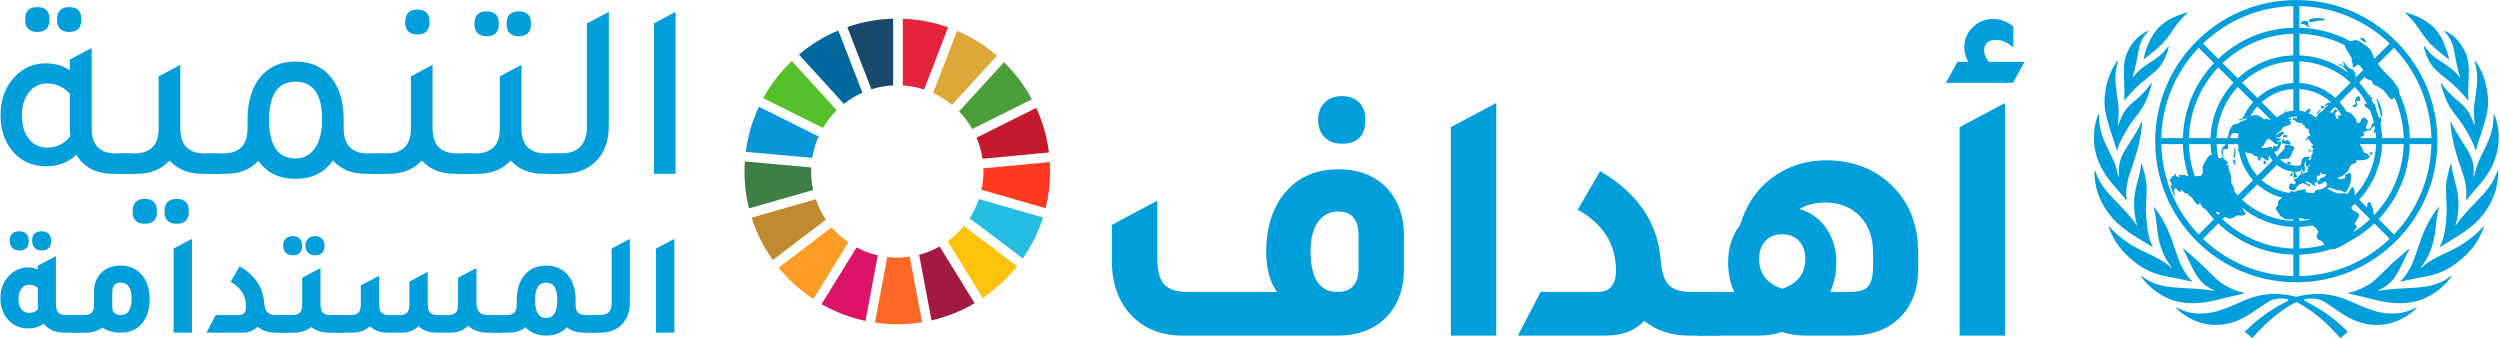 <?xml version="1.0" encoding="UTF-8" standalone="no"?>
<!DOCTYPE svg PUBLIC "-//W3C//DTD SVG 1.1//EN" "http://www.w3.org/Graphics/SVG/1.1/DTD/svg11.dtd">
<svg width="100%" height="100%" viewBox="0 0 1245 169" version="1.1" xmlns="http://www.w3.org/2000/svg" xmlns:xlink="http://www.w3.org/1999/xlink" xml:space="preserve" xmlns:serif="http://www.serif.com/" style="fill-rule:evenodd;clip-rule:evenodd;stroke-linejoin:round;stroke-miterlimit:2;">
    <g transform="matrix(1,0,0,1,-12268,-2840.9)">
        <g transform="matrix(0.849,0,0,0.76,8183.44,2687.36)">
            <g transform="matrix(1.178,0,0,1.316,-975.746,-20.508)">
                <g transform="matrix(3.429,-1.601,-1.601,-3.429,5328.14,226.359)">
                    <path d="M-2.146,-0.868C-1.333,-0.31 -0.453,0.139 0.468,0.471L-2.146,8.843C-4.094,8.185 -5.94,7.228 -7.612,6.005L-2.146,-0.868Z" style="fill:rgb(86,192,43);fill-rule:nonzero;"/>
                </g>
                <g transform="matrix(1.911,3.266,3.266,-1.911,5374.02,195.501)">
                    <path d="M4.947,-1.984C5.753,-1.418 6.625,-0.963 7.539,-0.628L4.947,7.756C2.997,7.088 1.144,6.122 -0.534,4.877L4.947,-1.984Z" style="fill:rgb(221,168,58);fill-rule:nonzero;"/>
                </g>
                <g transform="matrix(-3.386,1.688,1.688,3.386,5411.83,252.033)">
                    <path d="M-7.354,-4.96L1.424,-4.96C1.478,-4.009 1.655,-3.058 1.958,-2.126L-6.231,1.035C-6.923,-0.931 -7.291,-2.953 -7.354,-4.96" style="fill:rgb(197,25,45);fill-rule:nonzero;"/>
                </g>
                <g transform="matrix(3.386,-1.688,-1.688,-3.386,5405.13,236.755)">
                    <path d="M-1.64,1.825L7.137,1.825C7.072,3.878 6.695,5.901 6.026,7.824L-2.165,4.678C-1.87,3.757 -1.692,2.798 -1.64,1.825" style="fill:rgb(76,159,56);fill-rule:nonzero;"/>
                </g>
                <g transform="matrix(3.784,0,0,3.784,5316.26,267.895)">
                    <path d="M0,-3.549C0,-3.726 0.006,-3.903 0.014,-4.078L-8.727,-4.861C-8.755,-4.428 -8.771,-3.991 -8.771,-3.549C-8.771,-1.873 -8.563,-0.244 -8.176,1.312L0.266,-1.109C0.093,-1.896 0,-2.711 0,-3.549" style="fill:rgb(63,126,68);fill-rule:nonzero;"/>
                </g>
                <g transform="matrix(-3.66,0.959,0.959,3.66,5415.01,314.59)">
                    <path d="M3.59,-9.941C4.383,-9.366 5.247,-8.897 6.161,-8.542L3.59,-0.143C1.64,-0.832 -0.195,-1.816 -1.845,-3.057L3.59,-9.941Z" style="fill:rgb(252,195,11);fill-rule:nonzero;"/>
                </g>
                <g transform="matrix(3.784,0,0,3.784,5402.07,268.096)">
                    <path d="M0,-3.602C0,-2.775 -0.089,-1.968 -0.26,-1.191L8.181,1.235C8.566,-0.315 8.771,-1.936 8.771,-3.602C8.771,-4.017 8.758,-4.427 8.732,-4.837L-0.008,-4.011C-0.003,-3.875 0,-3.739 0,-3.602" style="fill:rgb(255,58,33);fill-rule:nonzero;"/>
                </g>
                <g transform="matrix(-3.012,2.29,2.29,3.012,5321.05,319.859)">
                    <path d="M-7.163,-7.03L1.612,-7.03C1.546,-4.97 1.164,-2.929 0.481,-0.979L-7.71,-4.128C-7.403,-5.068 -7.22,-6.045 -7.163,-7.03" style="fill:rgb(253,157,36);fill-rule:nonzero;"/>
                </g>
                <g transform="matrix(2.619,-2.731,-2.731,-2.619,5321.38,232.968)">
                    <path d="M-3.646,-1.82C-2.825,-1.25 -1.946,-0.802 -1.034,-0.476L-3.646,7.899C-5.579,7.248 -7.433,6.295 -9.135,5.038L-3.646,-1.82Z" style="fill:rgb(10,151,217);fill-rule:nonzero;"/>
                </g>
                <g transform="matrix(-1.988,-3.22,-3.22,1.988,5384.98,293.312)">
                    <path d="M-7.779,0.862L0.992,0.862C1.029,1.823 1.188,2.785 1.475,3.725L-6.724,6.876C-7.391,4.91 -7.737,2.881 -7.779,0.862" style="fill:rgb(162,25,66);fill-rule:nonzero;"/>
                </g>
                <g transform="matrix(-3.042,2.251,2.251,3.042,5433.2,286.767)">
                    <path d="M4.176,-9.19C4.956,-8.65 5.792,-8.215 6.666,-7.889L4.176,0.53C2.288,-0.109 0.486,-1.03 -1.161,-2.225L4.176,-9.19Z" style="fill:rgb(38,189,226);fill-rule:nonzero;"/>
                </g>
                <g transform="matrix(3.784,0,0,3.784,5365.36,330.554)">
                    <path d="M0,-8.889C-0.534,-8.812 -1.079,-8.77 -1.636,-8.77C-2.082,-8.77 -2.523,-8.797 -2.956,-8.848L-4.581,-0.215C-3.619,-0.074 -2.636,0 -1.636,0C-0.526,0 0.564,-0.091 1.624,-0.265L0,-8.889Z" style="fill:rgb(253,105,37);fill-rule:nonzero;"/>
                </g>
                <g transform="matrix(2.985,2.325,2.325,-2.985,5354.71,201.431)">
                    <path d="M3.16,-0.961C3.967,-0.413 4.823,0.019 5.706,0.335L3.16,8.737C1.273,8.107 -0.547,7.187 -2.235,5.966L3.16,-0.961Z" style="fill:rgb(229,36,59);fill-rule:nonzero;"/>
                </g>
                <g transform="matrix(-2.479,-2.859,-2.859,2.479,5315.45,309.384)">
                    <path d="M-3.264,-9.061C-2.447,-8.468 -1.566,-7.997 -0.646,-7.647L-3.264,0.734C-5.195,0.057 -7.037,-0.918 -8.716,-2.186L-3.264,-9.061Z" style="fill:rgb(221,19,103);fill-rule:nonzero;"/>
                </g>
                <g transform="matrix(3.616,1.115,1.115,-3.616,5341.07,212.935)">
                    <path d="M1.362,0.252C2.147,0.795 3.013,1.246 3.95,1.583L1.362,9.972C-0.638,9.295 -2.462,8.331 -4.084,7.14L1.362,0.252Z" style="fill:rgb(25,72,106);fill-rule:nonzero;"/>
                </g>
                <g transform="matrix(0.101,-3.783,-3.783,-0.101,5300.65,264.821)">
                    <path d="M-3.443,-6.165C-2.636,-5.586 -1.747,-5.108 -0.799,-4.757L-3.443,3.613C-5.437,2.92 -7.285,1.924 -8.937,0.679L-3.443,-6.165Z" style="fill:rgb(191,139,46);fill-rule:nonzero;"/>
                </g>
                <g transform="matrix(3.773,-0.29,-0.29,-3.773,5333.96,220.255)">
                    <path d="M-0.375,-0.119C0.409,0.41 1.262,0.841 2.163,1.162L-0.375,9.564C-2.319,8.918 -4.137,7.981 -5.775,6.8L-0.375,-0.119Z" style="fill:rgb(0,104,157);fill-rule:nonzero;"/>
                </g>
                <g transform="matrix(3.784,0,0,3.784,5580.57,312.491)">
                    <path d="M0,-18.982C-0.949,-18.982 -1.709,-19.267 -2.278,-19.836C-2.847,-20.406 -3.132,-21.18 -3.132,-22.161C-3.132,-23.079 -2.847,-23.822 -2.278,-24.392C-1.709,-24.961 -0.949,-25.245 0,-25.245C0.949,-25.245 1.7,-24.968 2.254,-24.415C2.807,-23.861 3.084,-23.11 3.084,-22.161C3.084,-20.042 2.056,-18.982 0,-18.982M2.183,-6.929C2.183,-9.017 1.297,-10.061 -0.475,-10.061C-1.613,-10.061 -2.508,-9.602 -3.156,-8.685C-3.805,-7.766 -4.128,-6.502 -4.128,-4.889C-4.128,-1.282 -2.958,0.521 -0.617,0.521C1.249,0.521 2.183,-0.506 2.183,-2.563L2.183,-6.929ZM-20.974,6.263C-23.948,6.263 -26.305,5.251 -28.045,3.226C-29.532,1.454 -30.275,-0.791 -30.275,-3.512L-30.275,-8.305L-24.296,-11.484L-24.296,-3.892C-24.296,-2.279 -23.995,-1.14 -23.394,-0.475C-22.793,0.189 -21.765,0.521 -20.31,0.521L-8.542,0.521C-9.491,-0.808 -9.965,-2.547 -9.965,-4.698C-9.965,-8.178 -9.016,-10.93 -7.118,-12.955C-5.441,-14.727 -3.227,-15.613 -0.475,-15.613C2.341,-15.613 4.539,-14.711 6.121,-12.908C7.481,-11.358 8.162,-9.333 8.162,-6.834L8.162,-2.563C8.162,0.158 7.355,2.324 5.742,3.938C4.159,5.488 2.056,6.263 -0.57,6.263L-20.974,6.263Z" style="fill:rgb(0,158,219);fill-rule:nonzero;"/>
                </g>
                <g transform="matrix(0,-3.784,-3.784,0,5704.01,289.595)">
                    <path d="M-12.314,18.293L15.113,18.293L18.293,12.314L-12.314,12.314L-12.314,18.293Z" style="fill:rgb(0,158,219);fill-rule:nonzero;"/>
                </g>
                <g transform="matrix(3.784,0,0,3.784,5668.19,254.314)">
                    <path d="M0,21.638L2.99,15.896L10.487,15.896C12.101,15.896 12.907,14.964 12.907,13.096C12.907,9.617 11.23,6.944 7.877,5.077L10.819,0C15.754,2.879 18.411,6.786 18.792,11.72C18.918,13.302 19.273,14.394 19.859,14.995C20.444,15.596 21.449,15.896 22.872,15.896L26.479,15.896L26.479,21.638L22.54,21.638C20.198,21.638 18.222,20.99 16.609,19.693C15.438,20.99 13.761,21.638 11.579,21.638L0,21.638Z" style="fill:rgb(0,158,219);fill-rule:nonzero;"/>
                </g>
                <g transform="matrix(3.784,0,0,3.784,5845.05,283.762)">
                    <path d="M0,4.65L0,2.942C0,0.949 -0.578,-0.649 -1.732,-1.851C-2.887,-3.053 -4.413,-3.654 -6.312,-3.654C-7.609,-3.654 -8.731,-3.37 -9.68,-2.8C-8.194,-2.357 -7.015,-1.503 -6.145,-0.238C-5.276,1.028 -4.84,2.531 -4.84,4.27C-4.84,5.663 -5.11,6.944 -5.647,8.114L-3.037,8.114C-1.867,8.114 -1.068,7.869 -0.641,7.378C-0.213,6.889 0,5.979 0,4.65M-11.958,7.687C-9.934,7.022 -8.921,5.71 -8.921,3.748C-8.921,2.768 -9.199,1.985 -9.752,1.399C-10.306,0.814 -11.041,0.522 -11.958,0.522C-12.876,0.522 -13.612,0.814 -14.165,1.399C-14.719,1.985 -14.995,2.768 -14.995,3.748C-14.995,5.71 -13.983,7.022 -11.958,7.687M-17.51,-0.665C-16.72,-3.322 -15.304,-5.41 -13.263,-6.929C-11.223,-8.447 -8.858,-9.206 -6.169,-9.206C-2.562,-9.206 0.395,-8.02 2.705,-5.647C4.856,-3.433 5.931,-0.57 5.931,2.942L5.931,5.029C5.931,7.908 5.03,10.154 3.227,11.768C1.644,13.16 -0.412,13.856 -2.942,13.856L-8.921,13.856C-9.997,13.856 -11.009,13.697 -11.958,13.381C-12.939,13.697 -13.951,13.856 -14.995,13.856L-23.109,13.856L-23.109,8.114L-18.27,8.114C-18.808,6.944 -19.076,5.663 -19.076,4.27C-19.076,2.309 -18.554,0.664 -17.51,-0.665" style="fill:rgb(0,158,219);fill-rule:nonzero;"/>
                </g>
                <g transform="matrix(3.784,0,0,3.784,5888.14,178.543)">
                    <path d="M0,41.663L0,14.236L5.979,11.056L5.979,41.663L0,41.663ZM-1.803,8.399L-0.285,5.646L1.139,5.646C0.791,5.014 0.617,4.365 0.617,3.701C0.617,2.689 0.988,1.819 1.732,1.091C2.475,0.364 3.369,0 4.413,0C5.362,0 6.247,0.332 7.07,0.996L7.07,3.749C6.312,3.084 5.552,2.752 4.793,2.752C3.749,2.752 3.227,3.227 3.227,4.175C3.227,4.65 3.432,5.141 3.844,5.646L8.542,5.646L7.023,8.399L-1.803,8.399Z" style="fill:rgb(0,158,219);fill-rule:nonzero;"/>
                </g>
                <g transform="matrix(3.784,0,0,3.784,4933.14,325.179)">
                    <path d="M0,-8.287C-0.383,-8.287 -0.689,-8.402 -0.919,-8.631C-1.148,-8.861 -1.263,-9.174 -1.263,-9.569C-1.263,-10.398 -0.842,-10.813 0,-10.813C0.383,-10.813 0.686,-10.701 0.909,-10.478C1.132,-10.255 1.244,-9.952 1.244,-9.569C1.244,-8.714 0.829,-8.287 0,-8.287M-0.517,-3.368C-0.849,-3.649 -1.225,-3.789 -1.646,-3.789C-2.067,-3.789 -2.408,-3.617 -2.67,-3.272C-2.932,-2.928 -3.062,-2.475 -3.062,-1.914C-3.062,-1.352 -2.935,-0.905 -2.68,-0.574C-2.424,-0.242 -2.074,-0.076 -1.627,-0.076C-1.142,-0.076 -0.765,-0.242 -0.498,-0.574C-0.511,-0.676 -0.517,-0.835 -0.517,-1.052L-0.517,-3.368ZM-2.948,-8.287C-3.33,-8.287 -3.636,-8.402 -3.866,-8.631C-4.096,-8.861 -4.211,-9.174 -4.211,-9.569C-4.211,-10.398 -3.79,-10.813 -2.948,-10.813C-2.565,-10.813 -2.262,-10.701 -2.038,-10.478C-1.816,-10.255 -1.704,-9.952 -1.704,-9.569C-1.704,-8.714 -2.118,-8.287 -2.948,-8.287M3.234,0.211L4.957,0.211L4.957,2.526L3.005,2.526C1.818,2.526 0.899,2.131 0.249,1.34C-0.3,1.761 -0.97,1.971 -1.761,1.971C-2.935,1.971 -3.873,1.531 -4.574,0.651C-5.149,-0.076 -5.436,-0.95 -5.436,-1.971C-5.436,-3.234 -5.027,-4.261 -4.211,-5.052C-3.521,-5.716 -2.724,-6.048 -1.818,-6.048C-1.346,-6.048 -0.913,-5.958 -0.517,-5.779L-0.517,-6.277L1.875,-7.541L1.875,-1.167C1.875,-0.669 1.981,-0.316 2.191,-0.105C2.402,0.106 2.749,0.211 3.234,0.211" style="fill:rgb(0,158,219);fill-rule:nonzero;"/>
                </g>
                <g transform="matrix(3.784,0,0,3.784,4968.27,314.172)">
                    <path d="M0,2.048C0,2.762 0.376,3.12 1.129,3.12C2.074,3.12 2.546,2.392 2.546,0.938C2.546,-0.452 2.054,-1.148 1.071,-1.148C0.357,-1.148 0,-0.727 0,0.115L0,2.048ZM-2.411,0.153C-2.411,-0.995 -2.054,-1.895 -1.34,-2.545C-0.715,-3.106 0.089,-3.387 1.071,-3.387C2.335,-3.387 3.318,-2.921 4.019,-1.991C4.619,-1.212 4.919,-0.21 4.919,1.015C4.919,2.431 4.542,3.547 3.79,4.363C3.113,5.079 2.252,5.435 1.206,5.435C0.184,5.435 -0.651,5.212 -1.302,4.766C-1.914,5.212 -2.654,5.435 -3.521,5.435L-5.474,5.435L-5.474,3.12L-3.751,3.12C-3.267,3.12 -2.922,3.015 -2.718,2.804C-2.514,2.593 -2.411,2.24 -2.411,1.742L-2.411,0.153Z" style="fill:rgb(0,158,219);fill-rule:nonzero;"/>
                </g>
                <g transform="matrix(0,-3.784,-3.784,0,5026.74,315.945)">
                    <path d="M-4.967,7.378L6.095,7.378L7.378,4.967L-4.967,4.967L-4.967,7.378Z" style="fill:rgb(0,158,219);fill-rule:nonzero;"/>
                </g>
                <g transform="matrix(3.784,0,0,3.784,5015.19,301.714)">
                    <path d="M0,8.728L1.206,6.413L4.23,6.413C4.88,6.413 5.206,6.036 5.206,5.283C5.206,3.879 4.529,2.802 3.177,2.048L4.364,0C6.354,1.162 7.426,2.738 7.579,4.728C7.63,5.366 7.773,5.806 8.01,6.048C8.246,6.291 8.651,6.413 9.225,6.413L10.679,6.413L10.679,8.728L9.091,8.728C8.147,8.728 7.349,8.467 6.699,7.944C6.226,8.467 5.55,8.728 4.67,8.728L0,8.728Z" style="fill:rgb(0,158,219);fill-rule:nonzero;"/>
                </g>
                <g transform="matrix(3.784,0,0,3.784,5069.22,325.181)">
                    <path d="M0,-7.656C-0.383,-7.656 -0.689,-7.774 -0.919,-8.01C-1.148,-8.246 -1.263,-8.555 -1.263,-8.938C-1.263,-9.308 -1.145,-9.608 -0.909,-9.838C-0.673,-10.067 -0.37,-10.182 0,-10.182C0.383,-10.182 0.686,-10.071 0.909,-9.847C1.132,-9.624 1.244,-9.321 1.244,-8.938C1.244,-8.083 0.829,-7.656 0,-7.656M-2.928,-7.656C-3.311,-7.656 -3.617,-7.771 -3.847,-8C-4.077,-8.23 -4.192,-8.543 -4.192,-8.938C-4.192,-9.308 -4.077,-9.608 -3.847,-9.838C-3.617,-10.067 -3.311,-10.182 -2.928,-10.182C-2.546,-10.182 -2.242,-10.071 -2.019,-9.847C-1.796,-9.624 -1.684,-9.321 -1.684,-8.938C-1.684,-8.083 -2.099,-7.656 -2.928,-7.656M2.067,0.21L3.79,0.21L3.79,2.526L1.837,2.526C0.906,2.526 0.134,2.277 -0.479,1.779C-1.091,2.277 -1.863,2.526 -2.794,2.526L-4.746,2.526L-4.746,0.21L-3.024,0.21C-2.539,0.21 -2.195,0.105 -1.991,-0.106C-1.786,-0.316 -1.684,-0.67 -1.684,-1.168L-1.684,-4.709L0.727,-5.971L0.727,-1.168C0.727,-0.67 0.829,-0.316 1.033,-0.106C1.237,0.105 1.582,0.21 2.067,0.21" style="fill:rgb(0,158,219);fill-rule:nonzero;"/>
                </g>
                <g transform="matrix(3.784,0,0,3.784,5079.21,302.588)">
                    <path d="M0,8.497L0,6.182L2.029,6.182C2.514,6.182 2.861,6.076 3.072,5.866C3.282,5.655 3.387,5.301 3.387,4.803L3.387,2.277L5.799,1.014L5.799,4.803C5.799,5.301 5.901,5.655 6.105,5.866C6.309,6.076 6.654,6.182 7.139,6.182L8.44,6.182C8.925,6.182 9.269,6.076 9.474,5.866C9.677,5.655 9.78,5.301 9.78,4.803L9.78,1.779L12.191,0.497L12.191,4.803C12.191,5.301 12.297,5.655 12.507,5.866C12.718,6.076 13.065,6.182 13.55,6.182L14.852,6.182C15.336,6.182 15.681,6.076 15.885,5.866C16.089,5.655 16.192,5.301 16.192,4.803L16.192,1.262L18.603,0L18.603,4.497C18.603,5.11 18.727,5.543 18.976,5.798C19.225,6.054 19.643,6.182 20.23,6.182L21.99,6.182L21.99,8.497L20.096,8.497C19.024,8.497 18.163,8.191 17.512,7.579C16.938,8.178 16.166,8.485 15.196,8.497L13.301,8.497C12.357,8.497 11.585,8.217 10.986,7.655C10.437,8.204 9.71,8.485 8.804,8.497L6.909,8.497C5.965,8.497 5.193,8.217 4.593,7.655C3.993,8.217 3.222,8.497 2.277,8.497L0,8.497Z" style="fill:rgb(0,158,219);fill-rule:nonzero;"/>
                </g>
                <g transform="matrix(3.784,0,0,3.784,5184.36,310.114)">
                    <path d="M0,4.575C0.969,4.575 1.455,3.784 1.455,2.202C1.455,0.683 0.969,-0.076 0,-0.076C-0.983,-0.076 -1.474,0.683 -1.474,2.202C-1.474,3.784 -0.983,4.575 0,4.575M5.225,4.192L6.928,4.192L6.928,6.508L4.976,6.508C4.057,6.508 3.304,6.272 2.718,5.8C2.029,6.527 1.123,6.89 0,6.89C-1.148,6.89 -2.054,6.527 -2.718,5.8C-3.33,6.272 -4.089,6.508 -4.996,6.508L-6.947,6.508L-6.947,4.192L-5.225,4.192C-4.74,4.192 -4.396,4.087 -4.192,3.876C-3.987,3.665 -3.885,3.312 -3.885,2.814L-3.885,2.259C-3.885,0.766 -3.496,-0.394 -2.718,-1.224C-2.042,-1.952 -1.136,-2.315 0,-2.315C1.289,-2.315 2.284,-1.843 2.986,-0.899C3.572,-0.095 3.866,0.958 3.866,2.259L3.866,2.814C3.866,3.312 3.971,3.665 4.182,3.876C4.393,4.087 4.74,4.192 5.225,4.192" style="fill:rgb(0,158,219);fill-rule:nonzero;"/>
                </g>
                <g transform="matrix(3.784,0,0,3.784,5206.23,288.027)">
                    <path d="M0,12.345L0,10.03L1.206,10.03C1.793,10.03 2.211,9.902 2.459,9.646C2.708,9.391 2.833,8.958 2.833,8.345L2.833,1.283L5.225,0L5.225,8.364C5.225,9.602 4.848,10.591 4.096,11.331C3.407,12.007 2.488,12.345 1.34,12.345L0,12.345Z" style="fill:rgb(0,158,219);fill-rule:nonzero;"/>
                </g>
                <g transform="matrix(0,-3.784,-3.784,0,5266.95,315.945)">
                    <path d="M-4.967,7.378L6.095,7.378L7.378,4.967L-4.967,4.967L-4.967,7.378Z" style="fill:rgb(0,158,219);fill-rule:nonzero;"/>
                </g>
                <g transform="matrix(3.784,0,0,3.784,4946.89,243.259)">
                    <path d="M0,-15.394C-1.079,-15.394 -1.619,-15.944 -1.619,-17.045C-1.619,-18.124 -1.079,-18.665 0,-18.665C1.057,-18.665 1.586,-18.124 1.586,-17.045C1.586,-15.944 1.057,-15.394 0,-15.394M-4.196,-15.394C-5.275,-15.394 -5.814,-15.944 -5.814,-17.045C-5.814,-18.124 -5.275,-18.665 -4.196,-18.665C-3.138,-18.665 -2.61,-18.124 -2.61,-17.045C-2.61,-15.944 -3.138,-15.394 -4.196,-15.394M0.066,-7.267C-0.749,-8.17 -1.751,-8.621 -2.94,-8.621C-3.909,-8.621 -4.702,-8.23 -5.319,-7.449C-5.936,-6.666 -6.244,-5.649 -6.244,-4.393C-6.244,-3.115 -5.936,-2.092 -5.319,-1.321C-4.702,-0.549 -3.898,-0.165 -2.907,-0.165C-1.674,-0.165 -0.661,-0.671 0.132,-1.684C0.088,-2.081 0.066,-2.389 0.066,-2.609L0.066,-7.267ZM6.144,0.595L8.325,0.595L8.325,3.271L5.814,3.271C3.546,3.271 1.916,2.434 0.925,0.761C-0.132,1.774 -1.443,2.28 -3.006,2.28C-4.945,2.28 -6.486,1.554 -7.631,0.099C-8.578,-1.133 -9.052,-2.642 -9.052,-4.426C-9.052,-6.562 -8.402,-8.28 -7.103,-9.579C-6.002,-10.703 -4.658,-11.264 -3.072,-11.264C-1.862,-11.264 -0.815,-10.956 0.066,-10.339L0.066,-11.76L2.94,-13.28L2.94,-2.708C2.94,-0.506 4.008,0.595 6.144,0.595" style="fill:rgb(0,158,219);fill-rule:nonzero;"/>
                </g>
                <g transform="matrix(3.784,0,0,3.784,5000.39,213.764)">
                    <path d="M0,14.37C1.057,14.37 1.586,14.92 1.586,16.021C1.586,17.1 1.057,17.641 0,17.641C-1.079,17.641 -1.619,17.1 -1.619,16.021C-1.619,14.92 -1.079,14.37 0,14.37M-4.195,14.37C-3.138,14.37 -2.61,14.92 -2.61,16.021C-2.61,17.1 -3.138,17.641 -4.195,17.641C-5.275,17.641 -5.814,17.1 -5.814,16.021C-5.814,14.92 -5.275,14.37 -4.195,14.37M3.7,8.39L5.88,8.39L5.88,11.066L3.37,11.066C1.541,11.066 0.099,10.483 -0.958,9.315C-2.015,10.483 -3.458,11.066 -5.286,11.066L-7.796,11.066L-7.796,8.39L-5.616,8.39C-3.458,8.39 -2.378,7.289 -2.378,5.087L-2.378,-1.751L0.462,-3.271L0.462,5.087C0.462,7.289 1.541,8.39 3.7,8.39" style="fill:rgb(0,158,219);fill-rule:nonzero;"/>
                </g>
                <g transform="matrix(3.784,0,0,3.784,5059.51,209.887)">
                    <path d="M0,10.076C1.079,10.076 1.933,9.624 2.561,8.721C3.188,7.818 3.502,6.574 3.502,4.988C3.502,1.641 2.334,-0.033 0,-0.033C-2.312,-0.033 -3.469,1.641 -3.469,4.988C-3.469,8.38 -2.312,10.076 0,10.076M9.547,9.415L11.761,9.415L11.761,12.091L9.25,12.091C7.422,12.091 5.979,11.508 4.922,10.34C3.799,11.948 2.158,12.752 0,12.752C-2.158,12.752 -3.788,11.959 -4.889,10.373C-5.925,11.519 -7.367,12.091 -9.217,12.091L-11.727,12.091L-11.727,9.415L-9.547,9.415C-7.389,9.415 -6.31,8.314 -6.31,6.112L-6.31,5.021C-6.31,2.467 -5.682,0.507 -4.427,-0.859C-3.326,-2.07 -1.85,-2.676 0,-2.676C2.114,-2.676 3.744,-1.894 4.889,-0.33C5.858,1.014 6.343,2.797 6.343,5.021L6.343,6.112C6.343,8.314 7.411,9.415 9.547,9.415" style="fill:rgb(0,158,219);fill-rule:nonzero;"/>
                </g>
                <g transform="matrix(3.784,0,0,3.784,5120.26,243.261)">
                    <path d="M0,-15.064C-1.079,-15.064 -1.619,-15.614 -1.619,-16.715C-1.619,-17.794 -1.079,-18.335 0,-18.335C1.057,-18.335 1.586,-17.794 1.586,-16.715C1.586,-15.614 1.057,-15.064 0,-15.064M5.22,0.595L7.4,0.595L7.4,3.271L4.889,3.271C3.061,3.271 1.619,2.687 0.562,1.52C-0.495,2.687 -1.938,3.271 -3.766,3.271L-6.277,3.271L-6.277,0.595L-4.096,0.595C-1.938,0.595 -0.859,-0.506 -0.859,-2.708L-0.859,-9.547L1.982,-11.067L1.982,-2.708C1.982,-0.506 3.061,0.595 5.22,0.595" style="fill:rgb(0,158,219);fill-rule:nonzero;"/>
                </g>
                <g transform="matrix(3.784,0,0,3.784,5170.76,243.262)">
                    <path d="M0,-14.833C-1.079,-14.833 -1.619,-15.383 -1.619,-16.484C-1.619,-17.563 -1.079,-18.104 0,-18.104C1.057,-18.104 1.586,-17.563 1.586,-16.484C1.586,-15.383 1.057,-14.833 0,-14.833M-4.228,-14.833C-5.308,-14.833 -5.847,-15.383 -5.847,-16.484C-5.847,-17.563 -5.308,-18.104 -4.228,-18.104C-3.172,-18.104 -2.643,-17.563 -2.643,-16.484C-2.643,-15.383 -3.172,-14.833 -4.228,-14.833M3.568,0.595L5.748,0.595L5.748,3.271L3.237,3.271C1.409,3.271 -0.033,2.688 -1.09,1.52C-2.147,2.688 -3.59,3.271 -5.418,3.271L-7.929,3.271L-7.929,0.595L-5.748,0.595C-3.59,0.595 -2.511,-0.506 -2.511,-2.709L-2.511,-9.547L0.33,-11.066L0.33,-2.709C0.33,-0.506 1.409,0.595 3.568,0.595" style="fill:rgb(0,158,219);fill-rule:nonzero;"/>
                </g>
                <g transform="matrix(3.784,0,0,3.784,5185.01,175.011)">
                    <path d="M0,21.308L0,18.632L1.751,18.632C4.041,18.632 5.187,17.432 5.187,15.031L5.187,1.52L8.061,0L8.061,15.065C8.061,17.025 7.477,18.578 6.31,19.722C5.208,20.78 3.766,21.308 1.982,21.308L0,21.308Z" style="fill:rgb(0,158,219);fill-rule:nonzero;"/>
                </g>
                <g transform="matrix(0,-3.784,-3.784,0,5283.7,220.699)">
                    <path d="M-9.234,12.075L10.554,12.075L12.075,9.234L-9.234,9.234L-9.234,12.075Z" style="fill:rgb(0,158,219);fill-rule:nonzero;"/>
                </g>
                <g transform="matrix(3.784,0,0,3.784,5988.56,268.697)">
                    <path d="M0,-8.146L2.842,-8.146C2.941,-11.964 4.483,-15.43 6.938,-18.018L4.921,-20.036C1.834,-16.81 0.098,-12.616 0,-8.146M5.483,-20.597L7.499,-18.58C10.089,-21.036 13.555,-22.577 17.373,-22.677L17.373,-25.518C12.902,-25.421 8.708,-23.685 5.483,-20.597M17.77,-10.986C17.436,-10.986 17.114,-10.937 16.803,-10.84C16.763,-10.795 16.731,-10.758 16.755,-10.724C16.833,-10.61 17.072,-10.849 17.103,-10.629C17.127,-10.469 16.839,-10.588 16.865,-10.469C16.887,-10.375 17.086,-10.414 17.091,-10.285C17.095,-10.166 16.97,-9.932 16.875,-9.87C16.746,-9.789 16.065,-9.699 16,-9.54C15.943,-9.402 15.884,-9.278 15.777,-9.164C15.661,-9.042 15.115,-8.718 15.113,-8.634C15.11,-8.434 15.376,-8.688 15.45,-8.766C15.567,-8.89 15.728,-8.89 15.904,-8.99C16.146,-9.128 16.238,-8.646 15.979,-8.628C15.817,-8.617 15.681,-8.162 15.428,-8.25C15.364,-8.272 15.183,-8.384 15.144,-8.269C15.102,-8.146 15.521,-8.127 15.653,-8.04C15.987,-7.819 15.399,-7.835 15.305,-7.774C15.212,-7.715 15.257,-7.586 15.385,-7.639C15.508,-7.689 15.674,-7.818 15.751,-7.609C15.854,-7.327 15.286,-6.298 15.121,-6.406C15.031,-6.465 14.938,-6.382 14.854,-6.346C14.967,-6.111 15.109,-5.895 15.272,-5.696C15.383,-5.88 15.559,-6.14 15.634,-6.142C15.739,-6.145 15.704,-6.228 15.744,-6.303C15.793,-6.393 15.918,-6.298 15.927,-6.422C15.935,-6.543 16.248,-6.719 16.284,-6.899C16.303,-6.995 16.187,-7.091 16.235,-7.172C16.293,-7.269 16.335,-7.284 16.398,-7.305C16.461,-7.326 16.609,-7.179 16.654,-7.243C16.699,-7.307 16.92,-7.258 17.089,-7.151C17.166,-7.102 17.315,-7.159 17.407,-7.029C17.534,-6.849 17.401,-6.833 17.424,-6.794C17.446,-6.754 17.501,-6.816 17.535,-6.783C17.606,-6.714 17.204,-6.478 17.249,-6.35C17.295,-6.222 16.908,-5.59 16.802,-5.489C16.657,-5.356 16.416,-5.504 16.321,-5.477C16.219,-5.448 16.199,-5.361 16.042,-5.399C15.92,-5.428 15.774,-5.379 15.64,-5.316C16.209,-4.816 16.954,-4.511 17.77,-4.511C17.945,-4.511 18.117,-4.527 18.285,-4.555C18.389,-4.69 18.433,-4.855 18.455,-5.024C18.468,-5.116 18.452,-5.235 18.5,-5.316C18.542,-5.386 18.806,-5.711 18.911,-5.707C19.004,-5.703 19.067,-5.622 19.2,-5.664C19.459,-5.745 19.619,-5.676 19.621,-5.564C19.625,-5.409 19.296,-5.453 19.309,-5.366C19.318,-5.304 19.557,-5.212 19.635,-5.301C19.782,-5.466 19.76,-5.683 19.722,-5.73C19.618,-5.861 19.625,-5.915 19.773,-5.864C19.865,-5.832 19.864,-6.194 19.952,-6.333C20.071,-6.52 19.732,-6.389 19.59,-6.369C19.457,-6.35 19.347,-6.635 19.344,-6.735C19.341,-6.807 19.597,-6.48 19.726,-6.474C19.871,-6.466 20.044,-6.636 20.046,-6.76C20.048,-6.884 19.768,-6.901 19.725,-7.051C19.702,-7.134 19.953,-7.052 19.934,-7.133C19.918,-7.205 19.959,-7.376 19.801,-7.444C19.642,-7.512 19.497,-8.019 19.371,-8.054C19.259,-8.084 19.165,-7.932 19.096,-7.876C19.028,-7.821 18.919,-7.916 18.976,-7.969C19.057,-8.045 19.246,-8.207 19.285,-8.335C19.35,-8.549 19.626,-8.324 19.577,-8.623C19.525,-8.948 19.248,-8.885 19.376,-9.041C19.508,-9.2 19.41,-9.459 19.143,-9.407C19.019,-9.384 18.89,-9.585 18.876,-9.759C18.868,-9.854 18.594,-9.839 18.605,-9.94C18.626,-10.146 18.317,-10.168 18.128,-10.154C17.939,-10.14 17.573,-10.432 17.532,-10.503C17.492,-10.575 17.229,-10.44 17.316,-10.717C17.402,-10.991 17.661,-10.668 17.77,-10.747C17.888,-10.831 17.851,-10.918 17.832,-10.983C17.811,-10.984 17.79,-10.986 17.77,-10.986M18.166,-11.76C18.437,-11.733 18.703,-11.679 18.962,-11.599C19.03,-11.764 19.199,-11.847 19.338,-11.941C19.502,-12.053 19.621,-12.178 19.598,-11.875C19.576,-11.662 19.487,-11.533 19.377,-11.446C19.656,-11.325 19.92,-11.173 20.166,-10.991C20.22,-10.951 20.273,-10.908 20.325,-10.865L20.598,-11.139C20.596,-11.148 20.593,-11.157 20.593,-11.169C20.598,-11.324 20.823,-11.509 21.082,-11.622L21.968,-12.508C21.948,-12.513 21.926,-12.516 21.901,-12.52C21.782,-12.535 21.613,-12.288 21.497,-12.356C21.366,-12.432 21.888,-12.892 22.121,-12.804C22.153,-12.792 22.187,-12.778 22.224,-12.764L22.336,-12.877C21.214,-13.878 19.763,-14.516 18.166,-14.608L18.166,-11.76ZM18.166,-15.403C19.981,-15.31 21.631,-14.583 22.899,-13.439L24.909,-15.449C23.123,-17.105 20.765,-18.149 18.166,-18.246L18.166,-15.403ZM18.166,-19.04C20.578,-18.957 22.798,-18.112 24.599,-16.742C24.395,-17.011 24.19,-17.289 24.094,-17.391C23.919,-17.577 23.267,-17.805 23.333,-17.911C23.398,-18.018 23.979,-17.555 24.08,-17.636C24.202,-17.734 23.789,-18.266 23.82,-18.287C23.862,-18.314 24.352,-17.841 24.593,-17.417C24.694,-17.267 24.96,-17.343 25.168,-17.199C25.351,-17.07 25.363,-16.865 25.517,-16.733C25.542,-16.711 25.868,-16.524 25.678,-16.545C25.624,-16.551 25.54,-16.667 25.477,-16.608C25.438,-16.571 25.501,-16.371 25.613,-16.153L26.557,-17.097C26.42,-17.375 26.149,-17.741 25.961,-17.788C25.766,-17.836 25.647,-17.672 25.513,-17.561C25.379,-17.45 25.211,-17.413 25.19,-17.488C25.167,-17.572 25.218,-17.778 25.208,-17.865C25.194,-17.974 25.109,-18.059 25.081,-18.164C25.013,-18.411 25.114,-18.686 24.963,-18.85C24.798,-19.03 24.688,-19.302 24.559,-19.509C24.418,-19.734 24.164,-20.081 24.15,-20.377C22.311,-21.306 20.279,-21.826 18.166,-21.883L18.166,-19.04ZM18.166,-22.677C20.541,-22.615 22.821,-22.003 24.86,-20.901C25.05,-20.931 25.238,-20.955 25.364,-21.014C25.617,-21.132 26.114,-20.863 26.354,-20.724C26.573,-20.598 26.743,-20.41 26.984,-20.275C27.23,-20.137 27.626,-19.74 27.712,-19.34C27.8,-18.94 28.053,-18.967 27.927,-18.805C27.864,-18.725 27.961,-18.694 28.082,-18.622L30.057,-20.597C26.831,-23.685 22.637,-25.421 18.166,-25.518L18.166,-22.677ZM30.618,-20.036L28.513,-17.931C28.706,-17.595 29.068,-17.171 29.579,-16.651C29.789,-16.437 30.012,-16.228 30.198,-16.038C30.377,-15.858 31.525,-14.43 31.303,-14.222C31.287,-14.207 31.27,-14.193 31.252,-14.178C32.145,-12.303 32.641,-10.236 32.697,-8.146L35.539,-8.146C35.442,-12.616 33.706,-16.81 30.618,-20.036M35.539,-7.352L32.698,-7.352C32.597,-3.534 31.057,-0.068 28.6,2.521L30.618,4.539C33.706,1.313 35.442,-2.882 35.539,-7.352M21.996,-1.61C22.001,-1.47 21.86,-1.582 21.817,-1.534C21.775,-1.487 22.935,-0.944 23.117,-0.913C23.242,-0.892 23.479,-0.803 23.899,-0.887C24.181,-0.943 24.259,-0.813 24.39,-0.819C24.578,-0.825 24.699,-1.078 24.808,-1.234C25.096,-1.645 25.041,-1.699 25.117,-1.763C25.215,-1.845 25.497,-1.217 25.461,-0.819C25.455,-0.756 25.447,-0.697 25.439,-0.64L25.469,-0.61C27.126,-2.394 28.17,-4.754 28.267,-7.352L26.106,-7.352C26.181,-7.229 26.31,-7.071 26.445,-6.791C26.555,-6.566 26.619,-6.209 26.803,-6.192C27.098,-6.164 27.403,-5.919 27.412,-5.713C27.429,-5.282 26.094,-5.178 25.918,-5.234C25.771,-5.28 25.672,-5.29 25.663,-5.059C25.652,-4.797 25.181,-4.795 24.995,-4.637C24.786,-4.462 24.764,-4.14 24.624,-3.915C24.54,-3.781 24.047,-3.315 23.913,-3.22C23.591,-2.996 22.987,-2.985 23.264,-2.837C23.461,-2.732 23.909,-2.694 23.852,-2.798C23.788,-2.918 23.886,-2.929 23.962,-2.831C24.02,-2.757 24.23,-2.902 24.226,-3.038C24.221,-3.166 24.194,-3.374 24.312,-3.382C24.505,-3.394 24.707,-3.607 24.802,-3.588C24.911,-3.565 25.058,-3.324 24.947,-2.589C24.838,-1.854 24.487,-1.342 24.347,-1.111C24.195,-0.865 24.044,-1.054 23.842,-1.158C23.584,-1.29 23.195,-1.284 22.923,-1.373C22.779,-1.42 21.992,-1.718 21.996,-1.61M23.032,-12.159C22.936,-12.161 22.858,-12.179 22.788,-12.206L22.124,-11.542C22.251,-11.508 22.392,-11.556 22.551,-11.485C22.727,-11.407 22.641,-11.978 22.911,-11.926C23.187,-11.874 23.258,-11.696 23.03,-11.61C22.847,-11.55 23.075,-11.398 22.854,-11.323C22.652,-11.254 23.017,-11.076 23.014,-10.996C23.011,-10.887 22.739,-10.846 23.147,-10.72C23.554,-10.594 23.148,-11.063 23.21,-11.129C23.286,-11.209 23.503,-11.002 23.564,-11.093C23.586,-11.127 23.626,-11.185 23.676,-11.252C23.486,-11.572 23.27,-11.876 23.032,-12.159M25.469,-14.887L23.46,-12.878C23.806,-12.495 24.113,-12.076 24.376,-11.629C24.613,-11.593 24.935,-11.498 25.143,-11.23C25.289,-11.041 25.714,-10.661 25.649,-10.491C25.609,-10.387 25.698,-10.258 25.795,-10.19C25.943,-10.086 26.047,-10.089 26.129,-10.192C26.276,-10.381 26.298,-10.637 26.494,-10.798C26.735,-10.996 27.228,-10.423 27.228,-10.319C27.227,-10.214 27.1,-10.189 27.063,-10.003C27.014,-9.749 26.795,-9.446 27.043,-9.361C27.405,-9.237 27.451,-9.379 27.624,-9.633C27.704,-9.751 27.687,-9.94 27.773,-10.056C27.827,-10.129 27.909,-10.16 27.981,-10.208C27.846,-10.772 27.666,-11.319 27.443,-11.843C27.39,-11.895 27.328,-11.938 27.251,-11.963C27.121,-12.006 27.194,-12.122 27.024,-12.175C26.829,-12.237 26.754,-12.293 26.736,-12.635C26.721,-12.91 26.968,-12.544 27.03,-12.592C27.043,-12.602 27.055,-12.618 27.066,-12.637C26.633,-13.457 26.095,-14.213 25.469,-14.887M26.195,-8.182C26.19,-8.17 26.183,-8.157 26.174,-8.146L28.267,-8.146C28.256,-8.448 28.23,-8.747 28.194,-9.042C28.177,-9.011 28.159,-8.981 28.145,-8.95C27.989,-8.625 27.965,-8.821 27.976,-8.963C27.991,-9.143 28.061,-9.312 28.127,-9.497C28.111,-9.593 28.094,-9.689 28.075,-9.784C28.012,-9.695 27.921,-9.632 27.78,-9.561C27.687,-9.514 27.6,-9.296 27.566,-9.213C27.525,-9.113 27.295,-9.236 27.106,-9.145C26.774,-8.985 26.434,-8.961 26.677,-8.618C26.832,-8.399 26.306,-8.46 26.195,-8.182M25.725,3.578C25.65,3.758 25.27,4.084 25.336,4.19C26.103,3.702 26.821,3.143 27.478,2.521L25.469,0.513C25.329,0.643 25.185,0.769 25.038,0.893C25.003,1.123 25.035,1.304 25.318,1.392C25.622,1.485 26.132,1.796 26.024,2.096C25.904,2.366 25.607,2.769 25.463,3.036C25.34,3.264 25.816,3.362 25.725,3.578M27.884,1.804L28.039,1.96C30.352,-0.485 31.804,-3.752 31.903,-7.352L29.061,-7.352C28.963,-4.535 27.83,-1.978 26.031,-0.048L27.056,0.977C27.064,0.963 27.07,0.949 27.078,0.934C27.162,0.755 27.126,0.52 27.14,0.355C27.149,0.247 27.54,0.272 27.568,0.451C27.592,0.601 27.669,0.711 27.805,1.084C27.903,1.352 27.949,1.599 27.884,1.804M26.079,-15.453C26.076,-15.436 26.067,-15.427 26.057,-15.42C26.525,-14.915 26.946,-14.366 27.317,-13.782C27.36,-13.837 27.394,-13.886 27.454,-13.817C27.555,-13.702 27.35,-13.494 27.647,-13.548C27.827,-13.581 27.79,-13.352 27.645,-13.229C27.736,-13.064 27.825,-12.896 27.909,-12.727C28.014,-12.679 28.093,-12.622 28.109,-12.554C28.157,-12.354 28.249,-12.133 28.27,-11.912C28.413,-11.554 28.538,-11.187 28.644,-10.813C28.79,-10.938 28.955,-10.87 28.972,-10.661C28.99,-10.452 28.924,-10.226 28.833,-10.039C28.96,-9.424 29.039,-8.792 29.061,-8.146L31.903,-8.146C31.852,-9.985 31.439,-11.805 30.701,-13.479C30.645,-13.433 30.569,-13.429 30.473,-13.308C30.33,-13.127 30.097,-13.353 29.969,-13.513C29.731,-13.806 29.171,-14.633 28.918,-14.675C28.707,-14.709 28.549,-14.984 28.327,-15.029C28.106,-15.074 27.83,-15.199 27.794,-15.433C27.756,-15.673 27.669,-15.772 27.422,-15.81C27.143,-15.853 26.95,-15.964 26.754,-16.172L26.074,-15.491C26.079,-15.476 26.082,-15.464 26.079,-15.453M30.056,5.1L28.039,3.082C26.999,4.069 25.817,4.908 24.528,5.565C24.103,5.885 23.584,6.119 23.192,6.296C23.027,6.371 22.849,6.468 22.663,6.468C22.603,6.468 22.551,6.449 22.498,6.416C21.131,6.874 19.677,7.14 18.166,7.179L18.166,10.02C22.637,9.924 26.831,8.188 30.056,5.1M19.531,2.608C19.438,2.507 19.249,2.499 19.116,2.536C18.654,2.661 18.809,2.294 18.166,2.387L18.166,2.749C18.63,2.732 19.085,2.682 19.531,2.608M18.166,3.542L18.166,6.385C19.318,6.353 20.435,6.183 21.503,5.89C21.281,5.701 21.18,5.395 20.905,5.301C20.433,5.139 20.305,4.848 20.561,4.426C20.699,4.199 20.645,4.109 20.483,3.866C20.285,3.571 20.031,3.436 19.846,3.356C19.299,3.458 18.738,3.523 18.166,3.542M17.987,-1.254C18.29,-1.305 18.611,-1.392 18.884,-1.42C19.183,-1.449 18.872,-1.024 19.049,-1.007C19.261,-0.985 20.133,-0.837 20.194,-1.035C20.245,-1.197 20.256,-1.27 20.444,-1.311C20.797,-1.388 21.076,-1.376 21.375,-1.605C21.483,-1.687 21.706,-1.717 21.77,-1.839C21.834,-1.961 21.724,-2.539 21.508,-2.445C21.404,-2.398 21.277,-2.249 21.053,-2.136C20.85,-2.034 20.707,-1.988 20.562,-2.181C20.431,-2.356 20.639,-2.494 20.747,-2.612C20.914,-2.794 21.066,-2.98 21.251,-2.98C21.323,-2.98 21.706,-3.17 21.674,-3.344C21.632,-3.57 21.187,-3.324 21.083,-3.417C21.011,-3.481 21.082,-3.643 21.026,-3.669C20.974,-3.693 20.81,-3.468 20.937,-3.346C21.003,-3.283 20.83,-3.107 20.636,-3.234C20.488,-3.332 20.45,-2.79 20.462,-2.69C20.475,-2.591 20.681,-2.619 20.544,-2.44C20.407,-2.26 20.356,-2.394 20.255,-2.306C20.134,-2.199 20.106,-2.158 20.255,-2.003C20.374,-1.88 20.185,-1.648 20.141,-1.866C20.112,-2.011 19.807,-1.967 19.749,-2.131C19.69,-2.3 19.441,-2.283 19.141,-2.438C18.912,-2.555 18.941,-2.209 19.328,-2.121C19.657,-2.046 19.64,-2.007 19.546,-1.801C19.469,-1.632 19.484,-1.931 19.093,-2.034C18.842,-2.101 18.83,-2.235 18.632,-2.232C18.432,-2.23 18.498,-2.041 18.286,-2.091C18.127,-2.128 18.101,-1.912 17.954,-1.85C17.774,-1.773 17.785,-1.447 17.602,-1.357C17.329,-1.224 16.771,-1.324 16.797,-1.594C16.822,-1.864 16.835,-2.065 16.991,-2.16C17.129,-2.243 17.355,-2.001 17.547,-2.087C17.746,-2.175 17.696,-2.388 17.575,-2.524C17.539,-2.57 17.392,-2.643 17.396,-2.689C17.399,-2.746 17.684,-2.773 17.828,-2.869C17.972,-2.966 18.127,-3.224 18.201,-3.281C18.279,-3.343 18.434,-3.358 18.448,-3.415C18.468,-3.488 18.339,-3.62 18.351,-3.709C18.364,-3.797 18.395,-3.865 18.463,-3.861C18.533,-3.855 18.614,-3.657 18.57,-3.609C18.52,-3.555 18.607,-3.464 18.7,-3.502C18.794,-3.541 19.128,-3.672 19.226,-3.697C19.358,-3.732 19.193,-4.031 19.236,-4.084C19.276,-4.135 19.315,-4.068 19.366,-4.119C19.417,-4.17 19.262,-4.22 19.287,-4.329C19.305,-4.411 19.655,-4.506 19.558,-4.567C19.462,-4.63 19.333,-4.449 19.256,-4.415C19.081,-4.338 18.996,-4.529 19.002,-4.673C19.005,-4.743 19.1,-4.991 19.017,-5.04C18.902,-5.106 18.882,-4.811 18.865,-4.753C18.836,-4.666 18.762,-4.555 18.89,-4.317C18.958,-4.189 18.923,-3.754 18.789,-3.706C18.646,-3.655 18.584,-3.927 18.517,-4.039C18.506,-4.059 18.494,-4.073 18.481,-4.08C18.48,-4.08 18.479,-4.081 18.478,-4.081C18.473,-4.084 18.467,-4.085 18.461,-4.084L18.46,-4.084C18.454,-4.084 18.447,-4.08 18.442,-4.075C18.44,-4.074 18.438,-4.072 18.436,-4.071C18.43,-4.064 18.423,-4.057 18.416,-4.046C18.405,-4.029 18.387,-3.998 18.372,-3.972C18.362,-3.953 18.34,-3.91 18.313,-3.834C18.296,-3.785 18.266,-3.756 18.212,-3.744C18.067,-3.728 17.92,-3.718 17.77,-3.718C17.712,-3.718 17.654,-3.719 17.597,-3.722C17.621,-3.633 17.647,-3.536 17.68,-3.473C17.759,-3.324 17.909,-3.204 17.884,-3.094C17.859,-2.984 17.398,-2.884 17.36,-2.965C17.314,-3.065 17.476,-3.267 17.463,-3.358C17.44,-3.524 17.356,-3.623 17.367,-3.738C16.555,-3.82 15.813,-4.141 15.216,-4.633L13.202,-2.62C14.195,-1.736 15.444,-1.134 16.823,-0.943C17.018,-1.062 17.098,-1.275 17.252,-1.159C17.497,-0.974 17.792,-1.222 17.987,-1.254M17.373,2.544C16.973,2.574 16.368,2.564 16.225,2.465C15.927,2.259 15.571,2.056 15.531,1.896C15.459,1.612 15.07,1.399 15.07,1.133C15.07,0.837 15.479,0.74 15.37,0.44C15.282,0.201 15.515,-0.098 15.94,-0.306C14.693,-0.613 13.565,-1.224 12.641,-2.058L10.627,-0.045C12.477,1.674 14.846,2.654 17.373,2.747L17.373,2.544ZM17.373,3.543C14.851,3.457 12.477,2.548 10.554,0.947C10.597,1 10.635,1.05 10.664,1.099C10.795,1.325 11.25,1.784 10.96,1.967C10.72,2.119 10.321,2.017 10.098,2.014C9.852,2.01 9.494,2.378 9.283,2.414C9.015,2.461 8.861,2.44 8.609,2.338C8.547,2.313 8.47,2.264 8.381,2.202L8.061,2.521C10.506,4.834 13.773,6.285 17.373,6.385L17.373,3.543ZM17.373,7.179C13.555,7.079 10.089,5.539 7.499,3.082L5.483,5.1C8.708,8.188 12.902,9.924 17.373,10.02L17.373,7.179ZM3.636,-7.352C3.677,-5.878 3.944,-4.46 4.404,-3.131C4.421,-3.133 4.436,-3.133 4.453,-3.134C4.742,-3.147 5.128,-3.138 5.309,-3.278C5.589,-3.494 5.33,-4.266 5.506,-4.588C5.722,-4.986 6.263,-5.93 6.425,-5.937C6.57,-5.942 6.563,-5.835 6.636,-5.818C6.55,-6.322 6.497,-6.833 6.479,-7.352L3.636,-7.352ZM7.499,-17.458C5.187,-15.012 3.735,-11.745 3.636,-8.146L6.478,-8.146C6.576,-10.962 7.709,-13.519 9.509,-15.449L7.499,-17.458ZM17.373,-19.04L17.373,-21.883C13.773,-21.783 10.506,-20.332 8.061,-18.018L10.07,-16.01C11.999,-17.81 14.556,-18.942 17.373,-19.04M17.373,-15.403L17.373,-18.246C14.775,-18.149 12.415,-17.105 10.631,-15.449L12.641,-13.439C13.908,-14.583 15.558,-15.31 17.373,-15.403M14.656,-6.658C14.656,-6.675 14.658,-6.693 14.66,-6.711C14.66,-6.716 14.66,-6.721 14.661,-6.725C14.662,-6.739 14.664,-6.752 14.665,-6.766C14.666,-6.772 14.667,-6.778 14.668,-6.783L14.672,-6.81C14.673,-6.814 14.673,-6.819 14.674,-6.824C14.675,-6.829 14.676,-6.834 14.676,-6.839C14.68,-6.858 14.683,-6.876 14.687,-6.893L14.687,-6.894C14.691,-6.911 14.696,-6.928 14.7,-6.943C14.702,-6.949 14.703,-6.953 14.705,-6.958C14.709,-6.97 14.712,-6.98 14.716,-6.99C14.718,-6.995 14.72,-7 14.721,-7.005C14.726,-7.015 14.73,-7.025 14.735,-7.033C14.737,-7.037 14.738,-7.041 14.74,-7.045C14.747,-7.057 14.754,-7.068 14.761,-7.077C14.787,-7.11 14.822,-7.117 14.863,-7.111C14.934,-7.101 15.022,-7.055 15.109,-7.051C15.171,-7.048 15.232,-7.066 15.284,-7.134C15.309,-7.165 15.331,-7.2 15.347,-7.235C15.364,-7.27 15.374,-7.304 15.375,-7.332C15.375,-7.345 15.373,-7.358 15.368,-7.368C15.353,-7.399 15.312,-7.409 15.232,-7.381C15.215,-7.375 15.198,-7.369 15.182,-7.365C15.148,-7.356 15.116,-7.35 15.084,-7.348C15.068,-7.347 15.053,-7.348 15.038,-7.351C14.994,-7.357 14.954,-7.377 14.924,-7.417C14.915,-7.431 14.906,-7.446 14.899,-7.465C14.89,-7.489 14.879,-7.509 14.866,-7.527C14.815,-7.6 14.741,-7.637 14.664,-7.682C14.626,-7.705 14.587,-7.73 14.549,-7.763C14.531,-7.779 14.512,-7.797 14.495,-7.817C14.48,-7.833 14.467,-7.849 14.453,-7.863C14.447,-7.869 14.441,-7.874 14.436,-7.879C14.426,-7.889 14.418,-7.897 14.408,-7.906C14.401,-7.912 14.394,-7.918 14.387,-7.924C14.379,-7.931 14.371,-7.937 14.363,-7.943C14.354,-7.95 14.346,-7.955 14.337,-7.962C14.33,-7.966 14.323,-7.971 14.315,-7.975C14.306,-7.981 14.297,-7.987 14.287,-7.992C14.281,-7.995 14.275,-7.998 14.268,-8.001C14.258,-8.007 14.247,-8.011 14.236,-8.015C14.231,-8.017 14.226,-8.019 14.221,-8.021C14.209,-8.024 14.196,-8.028 14.184,-8.031C14.182,-8.031 14.179,-8.031 14.176,-8.032C14.082,-8.05 13.982,-8.026 13.887,-7.933C13.885,-7.932 13.884,-7.931 13.883,-7.93C13.868,-7.915 13.852,-7.897 13.837,-7.879C13.835,-7.877 13.834,-7.876 13.833,-7.873C13.817,-7.854 13.803,-7.835 13.788,-7.812C13.787,-7.81 13.786,-7.808 13.784,-7.806C13.769,-7.782 13.754,-7.757 13.739,-7.73C13.708,-7.673 13.679,-7.609 13.65,-7.533C13.42,-6.929 13.152,-7.114 13.196,-6.899C13.201,-6.873 13.266,-6.856 13.36,-6.848C13.398,-6.846 13.441,-6.844 13.485,-6.844C13.531,-6.844 13.579,-6.845 13.628,-6.848C13.677,-6.85 13.726,-6.855 13.775,-6.861C13.799,-6.864 13.823,-6.867 13.846,-6.871C13.86,-6.873 13.873,-6.876 13.887,-6.879C13.9,-6.881 13.912,-6.883 13.926,-6.886C13.937,-6.889 13.948,-6.891 13.96,-6.894C13.974,-6.898 13.988,-6.902 14.002,-6.906C14.011,-6.908 14.019,-6.91 14.027,-6.913C14.048,-6.92 14.068,-6.927 14.085,-6.936C14.116,-6.95 14.148,-6.962 14.179,-6.973L14.182,-6.973C14.212,-6.983 14.242,-6.99 14.27,-6.995C14.33,-7.007 14.386,-7.006 14.429,-6.99C14.461,-6.979 14.526,-6.952 14.572,-6.884C14.61,-6.829 14.647,-6.734 14.656,-6.658M12.642,-3.181L14.654,-5.194C14.49,-5.394 14.346,-5.611 14.222,-5.839C14.222,-5.839 14.221,-5.839 14.221,-5.838C14.189,-5.802 14.163,-5.765 14.147,-5.729C14.105,-5.639 14.159,-5.339 14.035,-5.211C13.874,-5.045 13.443,-5.577 13.306,-5.621C13.12,-5.68 13.032,-5.476 13.042,-5.416C13.066,-5.263 13.036,-5.202 12.968,-5.188C12.901,-5.175 12.564,-5.405 12.715,-5.462C12.89,-5.529 12.669,-5.68 12.594,-5.739C12.463,-5.839 12.26,-5.746 12.164,-5.879C12.062,-6.022 11.869,-6.126 11.809,-6.143C11.769,-6.154 11.571,-6.238 11.442,-6.17C11.34,-6.115 11.231,-6.226 11.154,-6.301C11.112,-6.342 11.07,-6.389 11.025,-6.436C11.265,-5.202 11.836,-4.085 12.642,-3.181M9.745,-8.834C9.522,-8.857 9.297,-8.764 9.177,-8.571C9.093,-8.437 9.07,-8.287 9.098,-8.146L10.114,-8.146C10.125,-8.338 10.142,-8.528 10.166,-8.716C10.035,-8.784 9.879,-8.82 9.745,-8.834M11.717,-10.998C11.745,-11.01 11.772,-11.023 11.8,-11.039C12.145,-11.236 12.598,-11.198 12.791,-11.114C13.04,-11.006 13.358,-10.73 13.502,-10.619C13.565,-10.571 13.595,-10.66 13.888,-10.704C14.01,-10.722 14.038,-10.599 14.212,-10.574C14.282,-10.565 14.34,-10.561 14.392,-10.565L12.641,-12.316C12.285,-11.916 11.974,-11.473 11.717,-10.998M12.08,-12.878L10.07,-14.887C8.414,-13.103 7.369,-10.743 7.272,-8.146L8.68,-8.146C8.916,-8.525 8.836,-8.814 8.915,-9.035C8.99,-9.245 9.115,-9.438 9.231,-9.628C9.335,-9.794 9.452,-9.982 9.669,-9.983C10.129,-9.985 10.242,-10.226 10.533,-10.359C10.824,-10.492 11.339,-10.571 11.281,-10.723C11.241,-10.826 10.206,-10.424 10.184,-10.502C10.145,-10.639 10.51,-10.626 10.664,-10.765C10.694,-10.794 10.724,-10.811 10.753,-10.826C11.085,-11.581 11.534,-12.274 12.08,-12.878M7.197,1.584C7.188,1.588 7.179,1.592 7.169,1.596C7.277,1.719 7.387,1.841 7.5,1.96L7.728,1.732C7.514,1.598 7.318,1.513 7.197,1.584M7.946,-6.093C7.78,-6.283 8.056,-6.822 8.097,-6.929C8.14,-7.041 8.391,-7.185 8.466,-7.352L7.272,-7.352C7.295,-6.728 7.374,-6.114 7.503,-5.513C7.789,-5.409 8.34,-5.642 7.946,-6.093M9.621,-1.3C9.622,-1.243 9.619,-1.188 9.607,-1.135C9.755,-0.954 9.906,-0.776 10.064,-0.605L12.08,-2.62C11.131,-3.671 10.47,-4.985 10.218,-6.438C10.158,-6.422 10.104,-6.43 10.071,-6.488C10.03,-6.559 10.089,-6.631 10.176,-6.702C10.147,-6.917 10.126,-7.133 10.114,-7.352L8.773,-7.352C8.787,-7.139 8.873,-6.831 8.732,-6.724C8.616,-6.636 8.451,-6.725 8.347,-6.711C8.089,-6.676 8.03,-6.365 8.099,-6.154C8.143,-6.013 8.206,-5.903 8.18,-5.75C8.157,-5.606 8.079,-5.493 8.307,-5.373C8.515,-5.264 8.853,-4.836 8.825,-4.763C8.789,-4.667 8.582,-4.851 8.569,-4.679C8.561,-4.574 8.874,-4.709 8.857,-4.352C8.846,-4.144 8.898,-3.916 8.958,-3.774C9.082,-3.477 9.225,-3.281 9.212,-2.946C9.203,-2.668 9.153,-2.366 9.275,-2.104C9.4,-1.834 9.62,-1.617 9.621,-1.3M16.643,-11.922C16.663,-11.892 16.457,-11.704 16.351,-11.522C16.68,-11.646 17.022,-11.725 17.373,-11.759L17.373,-14.608C15.777,-14.516 14.325,-13.878 13.202,-12.877L15.213,-10.865C15.445,-11.056 15.696,-11.22 15.966,-11.356C16.036,-11.391 16.107,-11.422 16.178,-11.453C16.316,-11.694 16.617,-11.962 16.643,-11.922M4.922,4.539L6.939,2.521C6.542,2.102 6.169,1.661 5.823,1.2C5.667,1.138 5.507,1.051 5.398,0.916C5.226,0.701 5.135,0.386 5.054,0.386C4.971,0.386 5.047,0.586 4.863,0.613C4.614,0.649 4.261,0.028 4.123,-0.199C3.96,-0.466 3.694,-0.468 3.563,-0.718C3.525,-0.789 3.435,-1.011 3.351,-0.88C3.213,-0.658 2.738,-1.363 2.617,-1.315C2.492,-1.266 2.602,-1.119 2.532,-1.058C2.396,-0.937 1.997,-1.598 1.848,-1.531C1.707,-1.467 1.675,-1.382 1.667,-1.206C1.66,-1.024 1.885,-0.555 1.806,-0.519C1.693,-0.467 1.116,-1.937 1.242,-2.005C1.313,-2.042 1.301,-1.937 1.381,-1.985C1.464,-2.035 1.324,-2.137 1.286,-2.296C1.246,-2.463 1.102,-2.467 1.089,-2.65C1.078,-2.833 1.339,-2.772 1.336,-2.861C1.333,-2.951 1.356,-3.052 1.43,-3.116C1.517,-3.19 1.718,-3.112 1.761,-3.37C1.798,-3.59 1.909,-3.386 1.932,-3.223C1.959,-3.032 2.444,-2.985 2.468,-3.115C2.482,-3.197 2.272,-3.195 2.272,-3.268C2.271,-3.408 2.538,-3.274 2.721,-3.258C2.8,-3.251 2.943,-3.38 3.124,-3.286C3.322,-3.183 3.443,-3.134 3.574,-3.113C3.135,-4.453 2.88,-5.876 2.842,-7.352L0,-7.352C0.098,-2.882 1.834,1.313 4.922,4.539M-0.798,-7.749C-0.798,-12.712 1.133,-17.376 4.638,-20.881C8.142,-24.386 12.806,-26.316 17.77,-26.316C22.733,-26.316 27.397,-24.386 30.902,-20.881C34.407,-17.376 36.337,-12.712 36.337,-7.749C36.337,-2.786 34.407,1.879 30.902,5.383C27.397,8.888 22.733,10.819 17.77,10.819C12.806,10.819 8.142,8.888 4.638,5.383C1.133,1.879 -0.798,-2.786 -0.798,-7.749M9.652,-5.58C9.672,-5.624 9.807,-6.237 9.786,-6.472C9.765,-6.705 9.64,-6.926 9.609,-6.91C9.566,-6.888 9.628,-6.748 9.635,-6.521C9.647,-6.182 9.486,-5.9 9.486,-5.788C9.486,-5.683 9.587,-5.444 9.652,-5.58M9.746,-4.686C9.758,-4.812 9.748,-5.18 9.66,-5.251C9.572,-5.322 9.583,-5.189 9.52,-5.197C9.471,-5.202 9.475,-5.373 9.413,-5.372C9.351,-5.372 9.434,-5.08 9.501,-4.91C9.567,-4.74 9.731,-4.461 9.746,-4.686M13.66,-4.657C13.742,-4.657 13.802,-4.949 13.751,-5.093C13.7,-5.237 13.434,-5.13 13.411,-5.063C13.388,-4.995 13.577,-4.657 13.66,-4.657M16.646,-7.876C16.378,-7.945 16.433,-7.792 16.268,-7.774C15.996,-7.745 16.238,-7.975 16.104,-8.081C16.045,-8.128 15.885,-7.895 15.874,-7.749C15.866,-7.679 15.864,-7.441 15.979,-7.434C16.095,-7.427 16.701,-7.357 16.903,-7.311C17.134,-7.258 16.894,-7.812 16.646,-7.876M16.086,-8.233C16.22,-8.233 16.215,-8.333 16.292,-8.329C16.371,-8.326 16.307,-8.228 16.442,-8.228C16.576,-8.228 16.717,-8.574 16.286,-8.574C15.935,-8.574 15.981,-8.238 16.086,-8.233M16.71,-5.019C16.688,-5.098 16.548,-5.086 16.583,-5.012C16.618,-4.938 16.541,-4.863 16.613,-4.771C16.707,-4.67 16.91,-4.682 17.013,-4.765C17.072,-4.829 17.034,-4.95 16.989,-4.974C16.912,-5.012 16.73,-4.939 16.71,-5.019M21.438,-23.823C21.008,-24.018 19.393,-24.009 19.435,-23.589C19.47,-23.23 20.368,-23.567 20.6,-23.587C20.834,-23.608 21.817,-23.628 21.438,-23.823M19.5,-22.847C19.182,-23.053 19.448,-23.337 19.194,-23.528C19.015,-23.662 18.515,-23.529 18.39,-23.371C18.175,-23.092 18.668,-23.185 18.847,-23.105C19.047,-23.017 19.475,-22.649 19.551,-22.723C19.627,-22.798 19.536,-22.814 19.5,-22.847M26.814,-20.747C26.973,-20.687 26.972,-20.983 26.702,-21.202C26.434,-21.42 26.077,-21.315 26.174,-21.206C26.261,-21.11 26.673,-20.801 26.814,-20.747M28.512,-12.46C28.508,-12.371 28.766,-11.75 28.792,-11.58C28.818,-11.411 28.871,-10.903 29.008,-10.956C29.094,-10.989 29.086,-11.3 29.067,-11.42C29.012,-11.773 28.941,-12.078 28.811,-12.474C28.742,-12.685 28.443,-13.373 28.344,-13.349C28.256,-13.328 28.492,-12.848 28.526,-12.692C28.549,-12.59 28.518,-12.55 28.512,-12.46M25.298,-12.487C25.151,-12.483 25.114,-12.323 25.255,-12.251C25.319,-12.218 25.52,-12.247 25.613,-12.305C25.71,-12.367 25.823,-12.443 25.802,-12.592C25.79,-12.683 25.579,-12.938 25.689,-13.036C25.809,-13.143 25.929,-12.977 26.045,-13.022C26.187,-13.078 26.175,-13.159 26.179,-13.28C26.184,-13.447 26.118,-13.667 25.923,-13.667C25.779,-13.667 25.527,-13.28 25.517,-13.257C25.497,-13.215 25.457,-13.074 25.519,-12.93C25.605,-12.729 25.572,-12.494 25.298,-12.487M27.669,-6.31C27.499,-6.303 27.314,-6.056 27.366,-6.053C27.489,-6.047 27.583,-5.959 27.681,-5.98C27.862,-6.02 27.84,-6.317 27.669,-6.31M21.126,-12.046C21.207,-12.004 21.568,-12.2 21.501,-12.252C21.435,-12.305 21.011,-12.502 21.003,-12.382C20.99,-12.187 21.043,-12.089 21.126,-12.046M21.009,-11.929C20.877,-11.998 20.334,-11.336 20.421,-11.229C20.46,-11.186 21.057,-11.897 21.009,-11.929M17.294,-3.339C17.43,-3.545 17.09,-3.674 17.002,-3.317C16.918,-2.985 17.157,-3.135 17.294,-3.339M-2.338,-18.509C-2.338,-18.509 -2.32,-18.502 -2.31,-18.506C-2.306,-18.509 -2.3,-18.514 -2.296,-18.517C-1.965,-18.774 -0.644,-19.801 -0.19,-20.259C0.498,-20.855 0.998,-21.607 1.503,-22.349C2.029,-23.122 2.593,-23.86 3.295,-24.484C3.352,-24.536 3.395,-24.57 3.454,-24.622C3.46,-24.62 3.475,-24.681 3.462,-24.704C2.254,-24.371 1.01,-23.874 0.074,-23.065C-1.668,-21.686 -2.266,-18.903 -2.335,-18.523C-2.336,-18.517 -2.338,-18.509 -2.338,-18.509M-4.848,-13.885C-4.848,-13.562 -4.854,-13.289 -4.87,-13.117C-4.87,-13.116 -4.869,-13.117 -4.869,-13.116C-4.87,-13.112 -4.87,-13.107 -4.87,-13.102C-4.873,-13.084 -4.819,-13.117 -4.819,-13.117C-4.819,-13.117 -4.811,-13.126 -4.807,-13.131C-4.531,-13.481 -3.677,-14.54 -2.504,-15.521C-1.847,-16.065 -1.154,-16.587 -0.539,-17.175C0.317,-17.993 0.817,-19.373 0.965,-20.119C0.975,-20.185 0.987,-20.237 0.985,-20.263C0.969,-20.269 0.916,-20.25 0.909,-20.241C0.821,-20.127 0.733,-20.013 0.647,-19.897C0.148,-19.222 -0.376,-18.813 -1.063,-18.362C-2.221,-17.631 -3.034,-17.077 -3.689,-16.19C-3.694,-16.183 -3.699,-16.176 -3.704,-16.169C-3.733,-16.115 -3.793,-16.141 -3.775,-16.198C-3.575,-16.842 -3.491,-17.244 -3.352,-17.811C-3.126,-18.746 -3.023,-19.981 -2.672,-20.803C-2.451,-21.324 -2.134,-21.768 -1.728,-22.165C-1.724,-22.169 -1.72,-22.172 -1.718,-22.176C-1.701,-22.226 -1.709,-22.264 -1.712,-22.263C-1.773,-22.249 -1.868,-22.212 -1.939,-22.177C-3.151,-21.574 -3.961,-20.598 -4.507,-19.372C-4.842,-18.615 -4.931,-17.826 -4.933,-17.028C-4.934,-16.76 -4.925,-16.492 -4.912,-16.225C-4.881,-15.563 -4.849,-14.603 -4.848,-13.885M-6.68,-9.095C-6.371,-8.211 -5.957,-6.903 -5.867,-6.567C-5.865,-6.556 -5.807,-6.581 -5.801,-6.607C-5.553,-7.551 -4.527,-9.389 -3.885,-10.251C-3.839,-10.313 -3.793,-10.374 -3.747,-10.435C-3.107,-11.28 -2.425,-12.102 -2,-13.084C-1.706,-13.763 -1.251,-15.222 -1.222,-15.36C-1.221,-15.365 -1.239,-15.366 -1.26,-15.363C-1.27,-15.367 -1.306,-15.365 -1.335,-15.347C-1.342,-15.344 -1.349,-15.338 -1.355,-15.332C-1.359,-15.329 -1.362,-15.325 -1.365,-15.319C-1.822,-14.616 -2.603,-13.809 -3.128,-13.356C-3.973,-12.666 -4.632,-12.141 -5.142,-11.129C-5.197,-11.021 -5.262,-10.871 -5.326,-10.714C-5.481,-10.349 -5.636,-9.914 -5.637,-9.906C-5.643,-9.878 -5.691,-9.837 -5.709,-9.89C-5.723,-9.935 -5.624,-11.129 -5.615,-11.291C-5.567,-12.26 -5.752,-13.211 -5.882,-14.172C-6.044,-15.378 -6.155,-16.378 -5.825,-17.796C-5.802,-17.892 -5.775,-17.989 -5.747,-18.083C-5.726,-18.156 -5.71,-18.212 -5.686,-18.284C-5.682,-18.297 -5.7,-18.353 -5.721,-18.361C-6.992,-16.818 -7.709,-13.994 -7.398,-11.818C-7.288,-11.051 -6.744,-9.279 -6.68,-9.095M-4.608,0.045C-4.606,0.043 -4.604,0.048 -4.602,0.047C-4.556,0.013 -4.56,0.001 -4.574,-0.109C-4.708,-1.427 -4.491,-2.496 -4.058,-3.743C-3.411,-5.606 -2.786,-7.528 -2.583,-9.49C-2.555,-9.751 -2.53,-10.155 -2.537,-10.278C-2.554,-10.285 -2.609,-10.25 -2.612,-10.244C-2.891,-9.544 -3.547,-8.503 -3.925,-7.908C-4.651,-6.767 -5.479,-5.631 -5.578,-4.26C-5.603,-3.911 -5.6,-3.454 -5.554,-3.083C-5.553,-3.075 -5.568,-3.039 -5.597,-3.048C-5.602,-3.049 -5.617,-3.057 -5.621,-3.074C-5.709,-3.408 -5.81,-3.808 -5.937,-4.239C-6.604,-6.502 -8.204,-7.922 -8.195,-11.23C-8.2,-11.245 -8.238,-11.302 -8.261,-11.302C-8.296,-11.25 -8.399,-11.011 -8.486,-10.733C-9.911,-6.134 -7.016,-2.834 -6.442,-2.135C-5.911,-1.488 -5.049,-0.593 -4.608,0.045M-4.104,4.345C-3.145,4.985 -1.691,5.842 -1.181,6.168C-1.178,6.17 -1.172,6.171 -1.172,6.171C-1.172,6.171 -1.137,6.11 -1.15,6.076C-1.152,6.069 -1.154,6.061 -1.158,6.056C-1.794,4.797 -1.889,3.423 -2,2.036C-2.096,0.835 -1.876,-0.666 -1.939,-1.833C-1.99,-2.801 -2.296,-3.842 -2.542,-4.674C-2.576,-4.785 -2.59,-4.805 -2.59,-4.81C-2.611,-4.808 -2.643,-4.765 -2.65,-4.746C-2.653,-4.74 -2.651,-4.738 -2.652,-4.731C-2.779,-3.3 -3.291,-2.024 -3.477,-0.854C-3.695,0.517 -3.54,2.286 -3.176,3.287C-3.155,3.345 -3.212,3.359 -3.233,3.327C-3.987,2.178 -5.621,0.521 -6.47,-0.356C-7.553,-1.495 -8.295,-2.555 -8.706,-3.864C-8.709,-3.874 -8.765,-3.914 -8.778,-3.908C-8.785,-3.894 -8.789,-3.785 -8.791,-3.723C-8.821,-1.891 -8.221,-0.093 -7.187,1.4C-6.359,2.596 -5.301,3.546 -4.104,4.345M3.784,10.68C3.863,10.697 3.943,10.709 4.065,10.73C4.067,10.731 4.072,10.724 4.072,10.72C4.068,10.69 4.058,10.67 4.058,10.67C4.058,10.67 3.993,10.603 3.98,10.59C3.126,9.744 2.6,8.702 2.197,7.591C1.9,6.773 1.625,5.946 1.338,5.124C0.933,3.962 0.064,2.105 -0.981,0.91C-0.983,0.908 -0.992,0.901 -0.994,0.904C-1.006,0.92 -1.025,0.955 -1.016,0.988C-0.667,2.026 -0.645,3.189 -0.496,4.265C-0.069,7.35 1.352,8.805 1.399,8.86C1.436,8.903 1.402,8.945 1.369,8.92C1.306,8.874 1.253,8.836 1.19,8.784C0.225,7.983 -0.754,7.501 -1.89,6.974C-2.8,6.552 -3.57,6.184 -4.398,5.606C-6.106,4.437 -6.802,3.525 -6.841,3.476C-6.866,3.457 -6.905,3.455 -6.929,3.464C-6.814,3.885 -6.64,4.261 -6.455,4.646C-5.741,6.125 -4.647,7.28 -3.355,8.273C-2.066,9.262 -0.669,9.83 0.931,10.097C1.887,10.256 2.833,10.484 3.784,10.68M4.871,13.549C6.026,13.468 7.143,13.218 8.259,12.919C8.984,12.725 10.397,12.418 10.886,12.306C10.894,12.305 10.906,12.301 10.915,12.3C10.919,12.299 10.921,12.296 10.92,12.291C10.916,12.281 10.906,12.259 10.888,12.234C10.882,12.227 10.852,12.216 10.838,12.212C10.208,12.049 8.467,11.54 7.255,10.384C6.48,9.664 5.751,8.895 4.976,8.175C4.352,7.595 2.976,6.425 2.881,6.393C2.868,6.404 2.864,6.459 2.868,6.464C3.069,6.733 3.794,8.38 4.237,9.223C4.876,10.439 5.725,11.408 6.975,11.866C6.981,11.869 6.991,11.875 6.996,11.881C7.025,11.911 6.984,11.948 6.896,11.934C6.888,11.932 6.881,11.931 6.874,11.93C5.472,11.702 4.1,11.641 2.678,11.567C1.602,11.51 0.492,11.439 -0.538,11.086C-1.224,10.85 -1.755,10.64 -2.581,10.005C-2.59,10.001 -2.636,9.987 -2.676,10.008C-2.679,10.009 -2.676,10.016 -2.674,10.02C-1.743,11.415 -0.113,12.58 1.21,13.073C2.373,13.506 3.62,13.637 4.871,13.549M32.236,-24.484C32.938,-23.86 33.502,-23.122 34.028,-22.349C34.534,-21.607 35.034,-20.855 35.721,-20.259C36.175,-19.801 37.496,-18.774 37.827,-18.517C37.832,-18.513 37.837,-18.509 37.841,-18.506C37.852,-18.502 37.869,-18.509 37.869,-18.509C37.869,-18.509 37.868,-18.517 37.867,-18.523C37.797,-18.903 37.2,-21.686 35.457,-23.065C34.521,-23.874 33.277,-24.371 32.069,-24.704C32.057,-24.681 32.07,-24.62 32.077,-24.622C32.136,-24.571 32.178,-24.536 32.236,-24.484M37.258,-22.165C37.666,-21.768 37.983,-21.324 38.204,-20.803C38.554,-19.981 38.657,-18.746 38.884,-17.811C39.022,-17.244 39.107,-16.842 39.306,-16.198C39.324,-16.141 39.265,-16.115 39.235,-16.169C39.231,-16.176 39.225,-16.183 39.219,-16.19C38.565,-17.077 37.753,-17.631 36.595,-18.362C35.907,-18.813 35.383,-19.222 34.885,-19.897C34.799,-20.013 34.71,-20.127 34.623,-20.241C34.615,-20.25 34.562,-20.269 34.546,-20.263C34.544,-20.237 34.555,-20.185 34.566,-20.119C34.715,-19.373 35.214,-17.993 36.07,-17.175C36.686,-16.587 37.378,-16.065 38.036,-15.521C39.208,-14.54 40.063,-13.481 40.338,-13.131C40.342,-13.126 40.35,-13.117 40.35,-13.117C40.35,-13.117 40.403,-13.084 40.402,-13.102C40.401,-13.107 40.401,-13.112 40.4,-13.116C40.4,-13.117 40.402,-13.117 40.402,-13.117C40.386,-13.289 40.379,-13.562 40.379,-13.885C40.38,-14.603 40.413,-15.564 40.444,-16.225C40.456,-16.492 40.466,-16.76 40.464,-17.028C40.463,-17.826 40.373,-18.615 40.038,-19.372C39.493,-20.598 38.682,-21.574 37.47,-22.177C37.398,-22.212 37.304,-22.249 37.244,-22.263C37.241,-22.264 37.232,-22.226 37.249,-22.176C37.251,-22.172 37.254,-22.169 37.258,-22.165M38.659,-13.356C38.134,-13.809 37.354,-14.616 36.896,-15.319C36.894,-15.325 36.89,-15.328 36.886,-15.332C36.88,-15.338 36.873,-15.344 36.866,-15.347C36.838,-15.365 36.801,-15.367 36.791,-15.362C36.77,-15.366 36.753,-15.365 36.754,-15.36C36.783,-15.222 37.238,-13.763 37.532,-13.084C37.956,-12.102 38.639,-11.28 39.278,-10.435C39.324,-10.374 39.37,-10.313 39.416,-10.251C40.058,-9.389 41.085,-7.551 41.332,-6.607C41.339,-6.581 41.396,-6.556 41.398,-6.567C41.488,-6.903 41.903,-8.211 42.211,-9.095C42.276,-9.279 42.82,-11.051 42.929,-11.818C43.24,-13.994 42.522,-16.818 41.253,-18.361C41.231,-18.353 41.213,-18.297 41.217,-18.284C41.241,-18.212 41.258,-18.156 41.279,-18.083C41.307,-17.989 41.333,-17.893 41.355,-17.795C41.686,-16.378 41.576,-15.378 41.413,-14.172C41.283,-13.211 41.097,-12.26 41.147,-11.291C41.155,-11.129 41.254,-9.935 41.24,-9.89C41.223,-9.837 41.174,-9.878 41.169,-9.906C41.167,-9.914 41.012,-10.349 40.857,-10.713C40.793,-10.871 40.728,-11.021 40.673,-11.129C40.164,-12.141 39.504,-12.666 38.659,-13.356M41.153,-3.074C41.148,-3.057 41.133,-3.049 41.129,-3.048C41.099,-3.039 41.085,-3.075 41.085,-3.083C41.132,-3.454 41.135,-3.911 41.109,-4.26C41.009,-5.631 40.182,-6.767 39.457,-7.908C39.078,-8.503 38.423,-9.544 38.143,-10.244C38.141,-10.25 38.086,-10.285 38.069,-10.278C38.061,-10.155 38.087,-9.751 38.114,-9.49C38.317,-7.528 38.943,-5.606 39.589,-3.743C40.022,-2.496 40.239,-1.427 40.105,-0.109C40.091,0.001 40.087,0.013 40.133,0.046C40.135,0.048 40.138,0.043 40.139,0.045C40.581,-0.593 41.443,-1.488 41.972,-2.135C42.548,-2.834 45.443,-6.134 44.016,-10.733C43.931,-11.011 43.827,-11.25 43.792,-11.302C43.769,-11.302 43.731,-11.245 43.727,-11.23C43.735,-7.922 42.136,-6.502 41.468,-4.239C41.341,-3.808 41.24,-3.408 41.153,-3.074M44.237,-3.864C43.827,-2.555 43.085,-1.495 42.002,-0.356C41.153,0.521 39.519,2.178 38.764,3.327C38.743,3.359 38.686,3.345 38.708,3.287C39.071,2.286 39.226,0.517 39.008,-0.854C38.822,-2.024 38.31,-3.3 38.184,-4.731C38.182,-4.738 38.184,-4.74 38.182,-4.746C38.174,-4.765 38.143,-4.808 38.121,-4.81C38.121,-4.805 38.107,-4.785 38.073,-4.674C37.828,-3.842 37.521,-2.801 37.47,-1.833C37.408,-0.666 37.628,0.835 37.532,2.036C37.42,3.423 37.325,4.797 36.689,6.056C36.686,6.061 36.684,6.069 36.681,6.076C36.669,6.11 36.704,6.171 36.704,6.171C36.704,6.171 36.709,6.17 36.712,6.168C37.223,5.842 38.677,4.985 39.635,4.345C40.832,3.546 41.891,2.596 42.719,1.4C43.752,-0.093 44.353,-1.891 44.322,-3.723C44.321,-3.785 44.317,-3.894 44.31,-3.908C44.296,-3.914 44.241,-3.874 44.237,-3.864M42.372,3.476C42.333,3.525 41.637,4.437 39.93,5.606C39.101,6.184 38.332,6.552 37.422,6.974C36.286,7.501 35.307,7.983 34.34,8.784C34.277,8.835 34.226,8.874 34.162,8.92C34.129,8.945 34.095,8.903 34.132,8.86C34.179,8.805 35.601,7.35 36.028,4.265C36.177,3.189 36.197,2.026 36.547,0.988C36.557,0.955 36.537,0.92 36.525,0.904C36.524,0.901 36.514,0.908 36.512,0.91C35.468,2.105 34.598,3.962 34.193,5.124C33.906,5.946 33.632,6.773 33.335,7.591C32.931,8.702 32.405,9.744 31.55,10.59C31.538,10.603 31.474,10.67 31.474,10.67C31.474,10.67 31.463,10.69 31.459,10.721C31.459,10.724 31.463,10.731 31.466,10.73C31.588,10.709 31.668,10.697 31.747,10.68C32.698,10.484 33.644,10.256 34.601,10.097C36.2,9.83 37.597,9.262 38.886,8.273C40.178,7.281 41.273,6.125 41.986,4.646C42.172,4.261 42.346,3.885 42.46,3.464C42.437,3.455 42.398,3.457 42.372,3.476M38.113,10.005C37.287,10.64 36.754,10.85 36.069,11.086C35.039,11.439 33.929,11.51 32.853,11.567C31.432,11.641 30.059,11.702 28.657,11.93C28.65,11.931 28.643,11.932 28.635,11.934C28.547,11.948 28.507,11.911 28.535,11.881C28.541,11.875 28.549,11.869 28.556,11.866C29.806,11.408 30.655,10.439 31.294,9.223C31.737,8.38 32.462,6.733 32.664,6.464C32.668,6.459 32.663,6.404 32.65,6.393C32.555,6.425 31.179,7.595 30.555,8.175C29.781,8.895 29.051,9.664 28.276,10.384C27.065,11.54 25.323,12.048 24.693,12.212C24.678,12.216 24.65,12.227 24.643,12.234C24.624,12.259 24.616,12.281 24.612,12.291C24.61,12.296 24.613,12.299 24.617,12.3C24.624,12.301 24.637,12.305 24.645,12.306C25.134,12.418 26.548,12.725 27.273,12.919C28.388,13.218 29.505,13.468 30.661,13.549C31.912,13.637 33.158,13.506 34.321,13.073C35.644,12.58 37.274,11.415 38.205,10.02C38.208,10.016 38.21,10.009 38.208,10.008C38.167,9.987 38.12,10.001 38.113,10.005M33.556,14.143C33.581,14.137 33.615,14.164 33.628,14.178C32.657,15.173 31.412,15.855 30.218,16.195C29.332,16.447 28.439,16.489 27.526,16.386C26.121,16.229 24.881,15.666 23.717,14.901C23.021,14.443 22.332,13.975 21.643,13.506C20.852,12.967 19.978,12.868 19.06,13.019C18.561,13.073 18.939,13.312 19.015,13.349C20.25,13.954 21.412,14.678 22.498,15.516C23.236,16.058 24.553,17.327 24.553,17.327L23.568,18.17C23.568,18.17 22.816,17.328 22.489,17.001C20.328,14.751 18.415,13.761 17.991,13.517C17.916,13.474 17.845,13.433 17.77,13.433C17.694,13.433 17.623,13.474 17.548,13.517C17.124,13.761 15.211,14.751 13.05,17.001C12.723,17.328 11.972,18.17 11.972,18.17L10.986,17.327C10.986,17.327 12.303,16.058 13.041,15.516C14.127,14.678 15.29,13.954 16.524,13.349C16.6,13.312 16.978,13.073 16.48,13.019C15.561,12.868 14.687,12.967 13.896,13.506C13.207,13.975 12.518,14.443 11.822,14.901C10.659,15.666 9.419,16.229 8.013,16.386C7.1,16.489 6.208,16.447 5.322,16.195C4.127,15.855 2.88,15.169 1.909,14.174C1.921,14.16 1.959,14.137 1.983,14.143C2.066,14.179 2.116,14.205 2.197,14.247C3.64,14.989 5.159,15.075 6.721,14.775C7.788,14.57 8.779,14.142 9.772,13.718C10.483,13.414 11.185,13.08 11.918,12.839C13.816,12.212 15.74,12.22 17.671,12.709C17.704,12.718 17.736,12.722 17.77,12.727C17.802,12.722 17.836,12.718 17.868,12.709C19.799,12.22 21.723,12.212 23.622,12.839C24.354,13.08 25.057,13.414 25.768,13.718C26.76,14.142 27.751,14.57 28.818,14.775C30.38,15.075 31.9,14.989 33.343,14.247C33.423,14.205 33.474,14.179 33.556,14.143" style="fill:rgb(0,158,219);fill-rule:nonzero;"/>
                </g>
            </g>
        </g>
    </g>
</svg>
